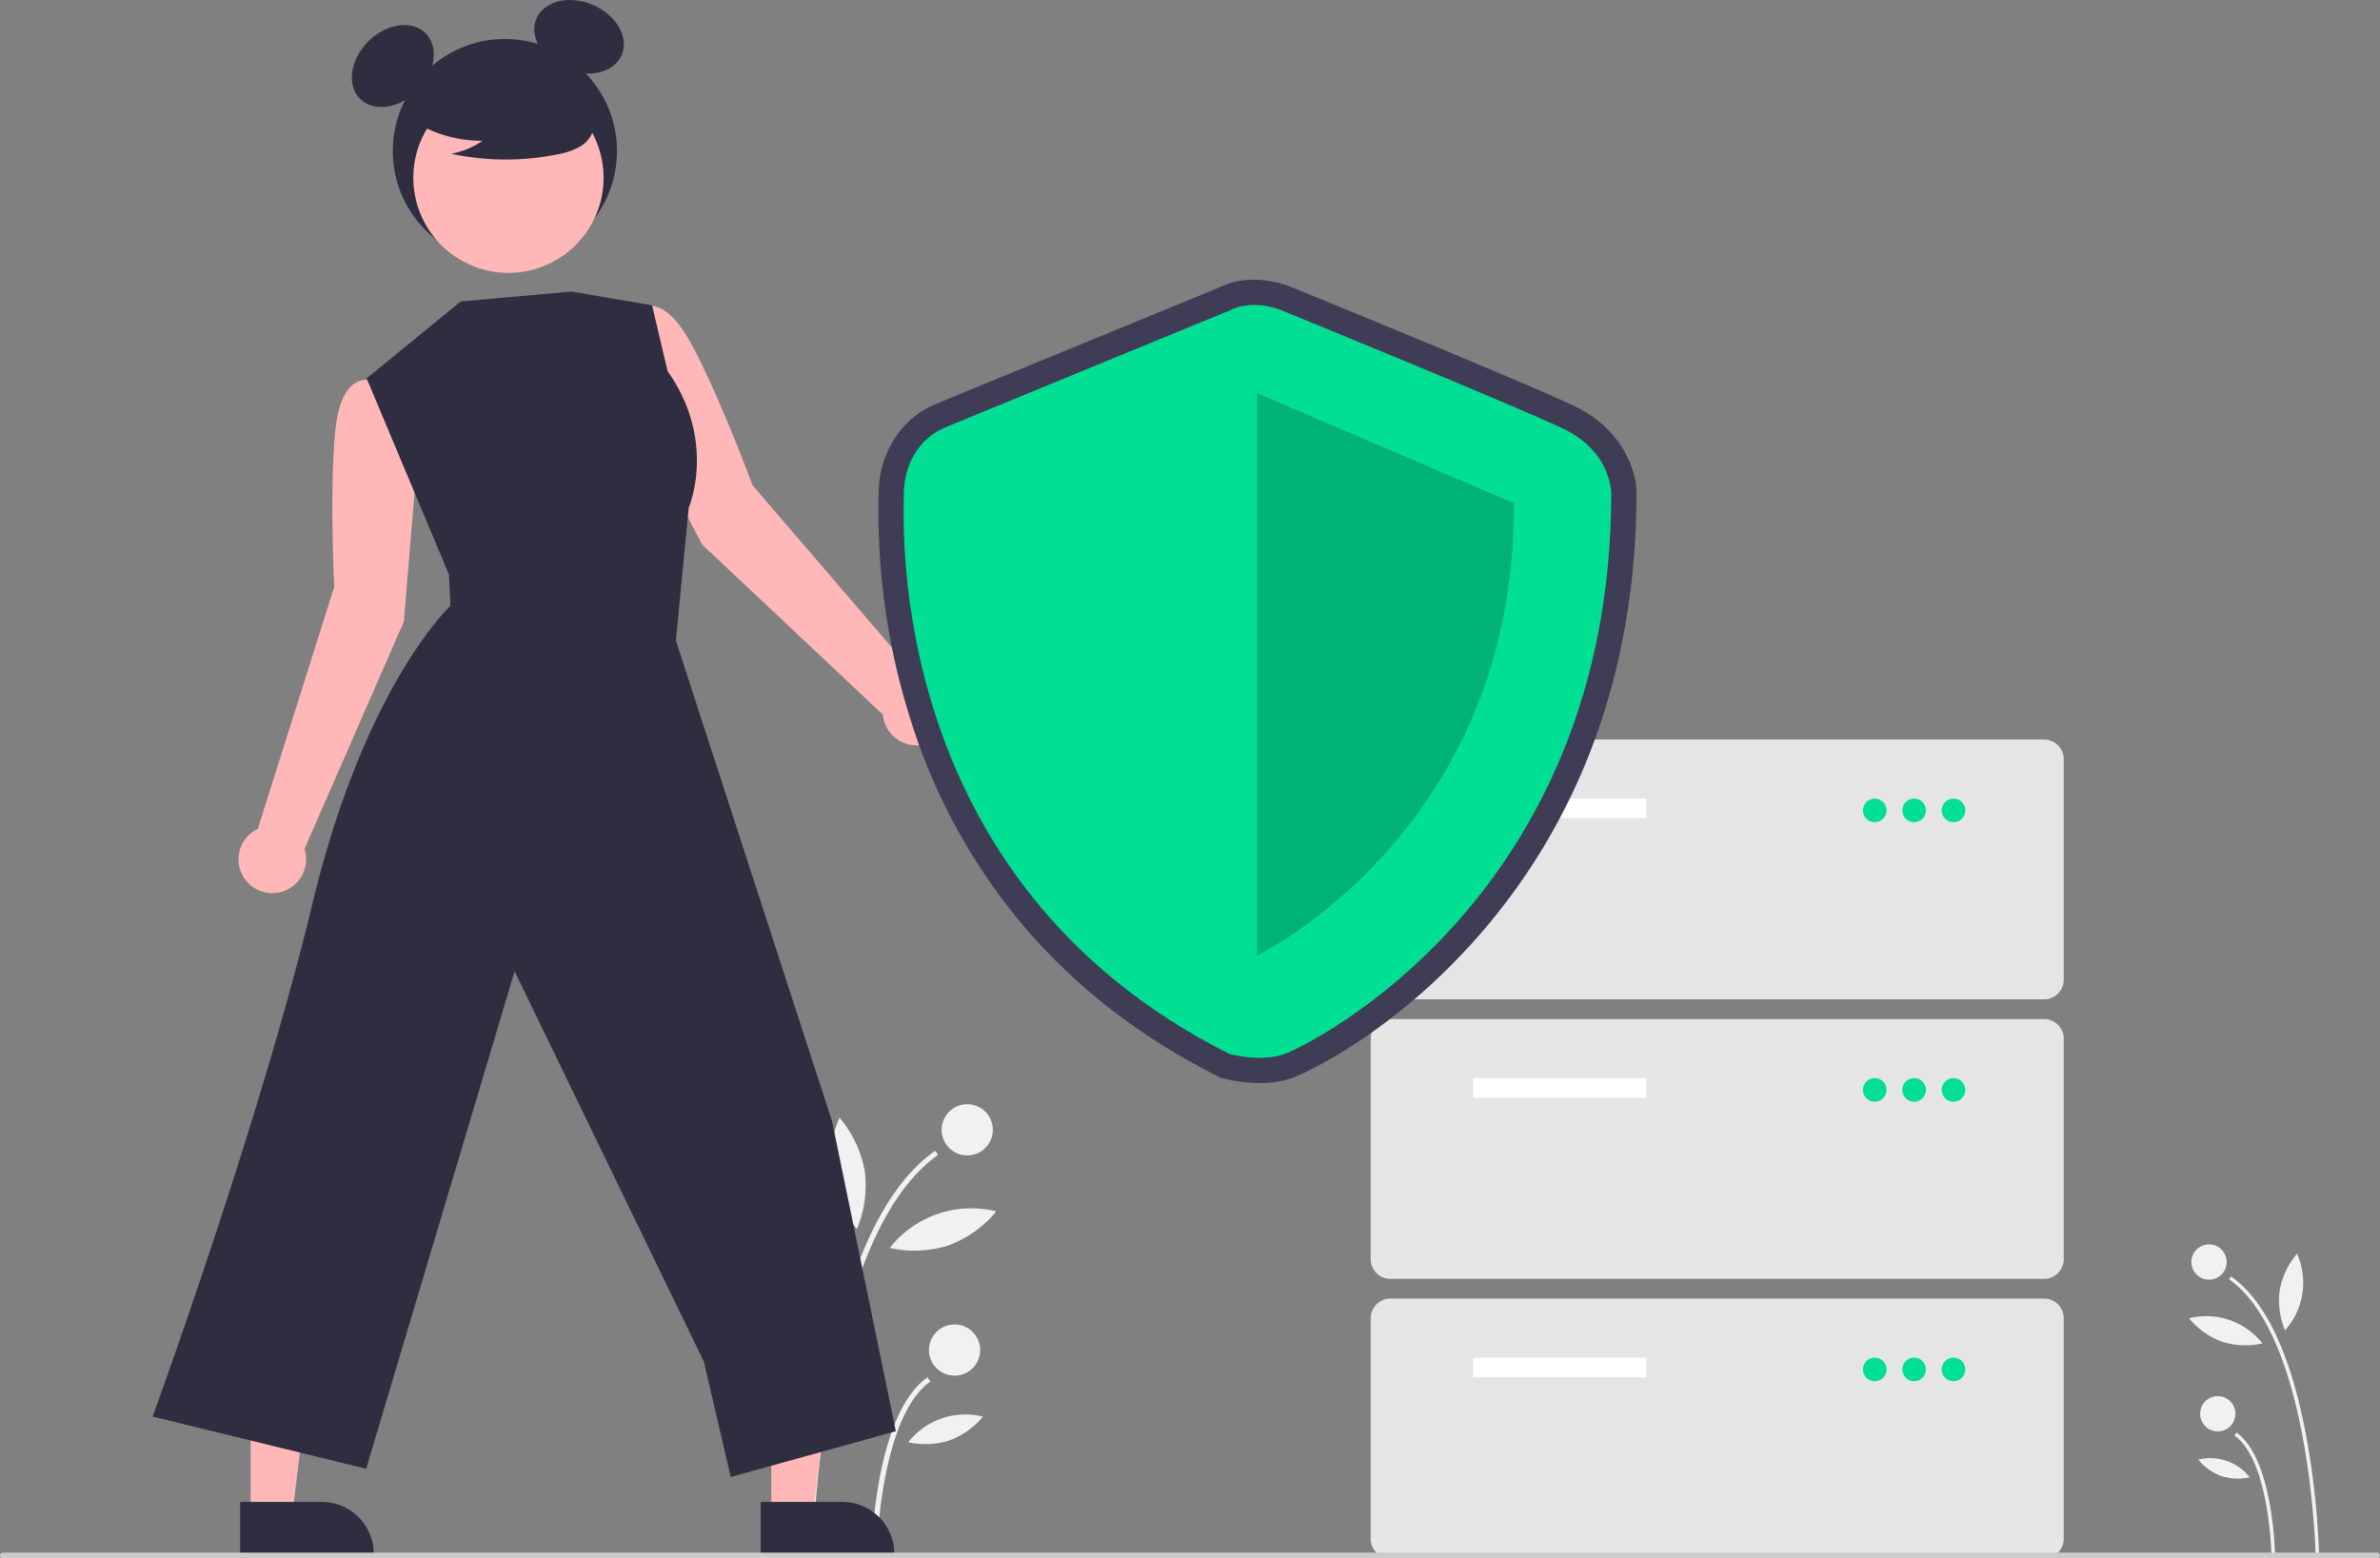 <svg xmlns="http://www.w3.org/2000/svg" width="826" height="541" data-name="Layer 1"><rect width="100%" height="100%" fill="#808080" stroke="none"/><path fill="#f1f1f1" d="m803.637 539.805 1.225-.024a284.08 284.08 0 0 0-4.348-40.598c-5.297-28.713-14.105-47.57-26.178-56.047l-.704 1.002c28.205 19.803 29.991 94.91 30.005 95.667ZM788.326 539.512l1.225-.024c-.027-1.356-.792-33.326-13.378-42.163l-.703 1.003c12.078 8.48 12.85 40.858 12.856 41.184Z"/><circle cx="766.664" cy="438.125" r="6.125" fill="#f1f1f1"/><circle cx="769.697" cy="490.796" r="6.125" fill="#f1f1f1"/><path fill="#f1f1f1" d="M791.18 447.92a27.205 27.205 0 0 0 1.85 13.928 24.793 24.793 0 0 0 4.168-26.624 27.205 27.205 0 0 0-6.017 12.697ZM771.161 465.776a27.205 27.205 0 0 0 14.037.606 24.793 24.793 0 0 0-25.49-8.743 27.205 27.205 0 0 0 11.453 8.137ZM770.935 512.422a19.069 19.069 0 0 0 9.839.425 17.378 17.378 0 0 0-17.867-6.129 19.068 19.068 0 0 0 8.028 5.704ZM282.026 539.805l-1.778-.035a412.331 412.331 0 0 1 6.311-58.927c7.688-41.675 20.473-69.046 37.997-81.35l1.021 1.455c-40.938 28.743-43.53 137.759-43.551 138.857ZM304.25 539.38l-1.778-.035c.038-1.969 1.15-48.372 19.418-61.198l1.02 1.455c-17.53 12.308-18.651 59.305-18.66 59.778Z"/><circle cx="335.692" cy="392.219" r="8.89" fill="#f1f1f1"/><circle cx="331.29" cy="468.67" r="8.89" fill="#f1f1f1"/><path fill="#f1f1f1" d="M300.106 406.438a39.487 39.487 0 0 1-2.683 20.216 35.986 35.986 0 0 1-6.05-38.644 39.487 39.487 0 0 1 8.733 18.428ZM329.164 432.355a39.487 39.487 0 0 1-20.374.88 35.986 35.986 0 0 1 36.999-12.691 39.487 39.487 0 0 1-16.625 11.81ZM329.492 500.06a27.678 27.678 0 0 1-14.28.616 25.223 25.223 0 0 1 25.933-8.895 27.677 27.677 0 0 1-11.653 8.278Z"/><path fill="#ffb7b7" d="m144.679 161.234-4.278-26.168-12.077-3.02s-9.586-2.952-11.826 16.355c-2.24 19.308-.504 55.357-.504 55.357l-26.516 83.97a11.729 11.729 0 1 0 16.194 6.985l34.478-78.878ZM218.122 140.641l-6.34-25.746 9.922-7.52s7.656-6.478 17.297 10.4c9.642 16.877 22.198 50.712 22.198 50.712l57.358 66.816a11.729 11.729 0 1 1-12.151 12.782l-62.68-59.006ZM267.689 526.093l14.383-.001 6.843-55.478-21.229.001.003 55.478z"/><path fill="#2f2e41" d="m264.02 521.397 28.326-.001a18.052 18.052 0 0 1 18.052 18.05v.587l-46.377.002Z"/><path fill="#ffb7b7" d="m87.016 526.093 14.383-.001 6.843-55.478-21.229.001.003 55.478z"/><path fill="#2f2e41" d="m83.347 521.397 28.326-.001a18.052 18.052 0 0 1 18.052 18.05v.587l-46.377.002Z"/><circle cx="175.23" cy="52.431" r="38.902" fill="#2f2e41"/><ellipse cx="323.328" cy="202.419" fill="#2f2e41" rx="16.097" ry="12.073" transform="rotate(-45 13.153 338.398)"/><ellipse cx="387.973" cy="192.279" fill="#2f2e41" rx="12.073" ry="16.097" transform="rotate(-66.87 158.54 244.142)"/><circle cx="363.464" cy="241.218" r="33.016" fill="#ffb7b7" transform="rotate(-61.337 118.618 309.138)"/><path fill="#2f2e41" d="M141.772 40.951a44.904 44.904 0 0 0 25.662 7.93 27.517 27.517 0 0 1-10.906 4.488 90.545 90.545 0 0 0 36.985.208 23.937 23.937 0 0 0 7.742-2.66 9.798 9.798 0 0 0 4.78-6.39c.81-4.636-2.801-8.848-6.555-11.686a48.348 48.348 0 0 0-40.629-8.119c-4.538 1.173-9.085 3.155-12.032 6.8s-3.822 9.264-1.013 13.017ZM159.918 104.651l-32.678 26.687 28.552 68.08.545 10.892s-29.64 27.328-47.98 103.668-55.38 177.778-55.38 177.778l74.102 18.128 51.52-172.69 65.677 135.48 9.343 40.072 57.28-15.901-22.107-107.537-54.22-166.922 4.453-46.114s9.922-23.018-7.315-47.387l-5.406-22.898-27.987-4.77Z"/><path fill="#e5e5e5" d="M709.415 346.93H482.543a6.841 6.841 0 0 1-6.833-6.834V263.56a6.841 6.841 0 0 1 6.833-6.834h226.872a6.841 6.841 0 0 1 6.833 6.834v76.535a6.841 6.841 0 0 1-6.833 6.833Z"/><path fill="#fff" d="M511.244 277.228h60.135v6.833h-60.135z"/><circle cx="650.647" cy="281.328" r="4.1" fill="#01df94"/><circle cx="664.314" cy="281.328" r="4.1" fill="#01df94"/><circle cx="677.981" cy="281.328" r="4.1" fill="#01df94"/><path fill="#e5e5e5" d="M709.415 443.965H482.543a6.841 6.841 0 0 1-6.833-6.834v-76.535a6.841 6.841 0 0 1 6.833-6.833h226.872a6.841 6.841 0 0 1 6.833 6.833v76.535a6.841 6.841 0 0 1-6.833 6.834Z"/><path fill="#fff" d="M511.244 374.263h60.135v6.833h-60.135z"/><circle cx="650.647" cy="378.363" r="4.1" fill="#01df94"/><circle cx="664.314" cy="378.363" r="4.1" fill="#01df94"/><circle cx="677.981" cy="378.363" r="4.1" fill="#01df94"/><path fill="#e5e5e5" d="M709.415 541H482.543a6.841 6.841 0 0 1-6.833-6.833v-76.535a6.841 6.841 0 0 1 6.833-6.834h226.872a6.841 6.841 0 0 1 6.833 6.834v76.535a6.841 6.841 0 0 1-6.833 6.833Z"/><path fill="#fff" d="M511.244 471.299h60.135v6.833h-60.135z"/><circle cx="650.647" cy="475.399" r="4.1" fill="#01df94"/><circle cx="664.314" cy="475.399" r="4.1" fill="#01df94"/><circle cx="677.981" cy="475.399" r="4.1" fill="#01df94"/><path fill="#3f3d56" d="M437.17 375.975a51.658 51.658 0 0 1-12.806-1.656l-.825-.229-.764-.383c-27.648-13.862-50.972-32.171-69.326-54.42a206.016 206.016 0 0 1-35.004-62.156 239.23 239.23 0 0 1-13.528-84.274c.011-.602.021-1.067.021-1.387 0-13.939 7.738-26.17 19.712-31.159 9.165-3.819 92.375-37.996 98.387-40.466 11.322-5.673 23.402-.938 25.335-.11 4.335 1.773 81.258 33.235 97.881 41.15 17.132 8.159 21.703 22.814 21.703 30.187 0 33.382-5.782 64.58-17.184 92.727a214.708 214.708 0 0 1-38.585 62.183c-31.498 35.447-63.004 48.013-63.309 48.124a34.427 34.427 0 0 1-11.708 1.87Zm-7.41-18.353c2.732.612 9.02 1.531 13.12.036 5.207-1.9 31.577-15.574 56.22-43.305 34.047-38.315 51.322-86.48 51.348-143.157-.061-1.149-.877-9.338-11.722-14.503-16.3-7.762-96.255-40.455-97.061-40.785l-.221-.094c-1.676-.702-7.008-2.18-10.684-.254l-.736.343c-.891.366-89.22 36.644-98.64 40.57-6.59 2.745-8.938 9.547-8.938 14.997 0 .399-.01.978-.025 1.727-.752 38.78 8.222 134.208 107.34 184.425Z"/><path fill="#01df94" d="M426.698 107.805s-89.131 36.608-98.68 40.587-14.326 13.528-14.326 23.078-7.162 134.162 113.006 194.412c0 0 10.907 3.017 19.181 0s113.323-53.95 113.323-194.81c0 0 0-14.324-16.713-22.283s-97.512-40.984-97.512-40.984-9.923-4.377-18.279 0Z"/><path d="M436.248 136.454v195.289s89.927-43.288 89.131-157.09Z" opacity=".2"/><path fill="#cbcbcb" d="M825 541H1a1 1 0 0 1 0-2h824a1 1 0 0 1 0 2Z"/></svg>